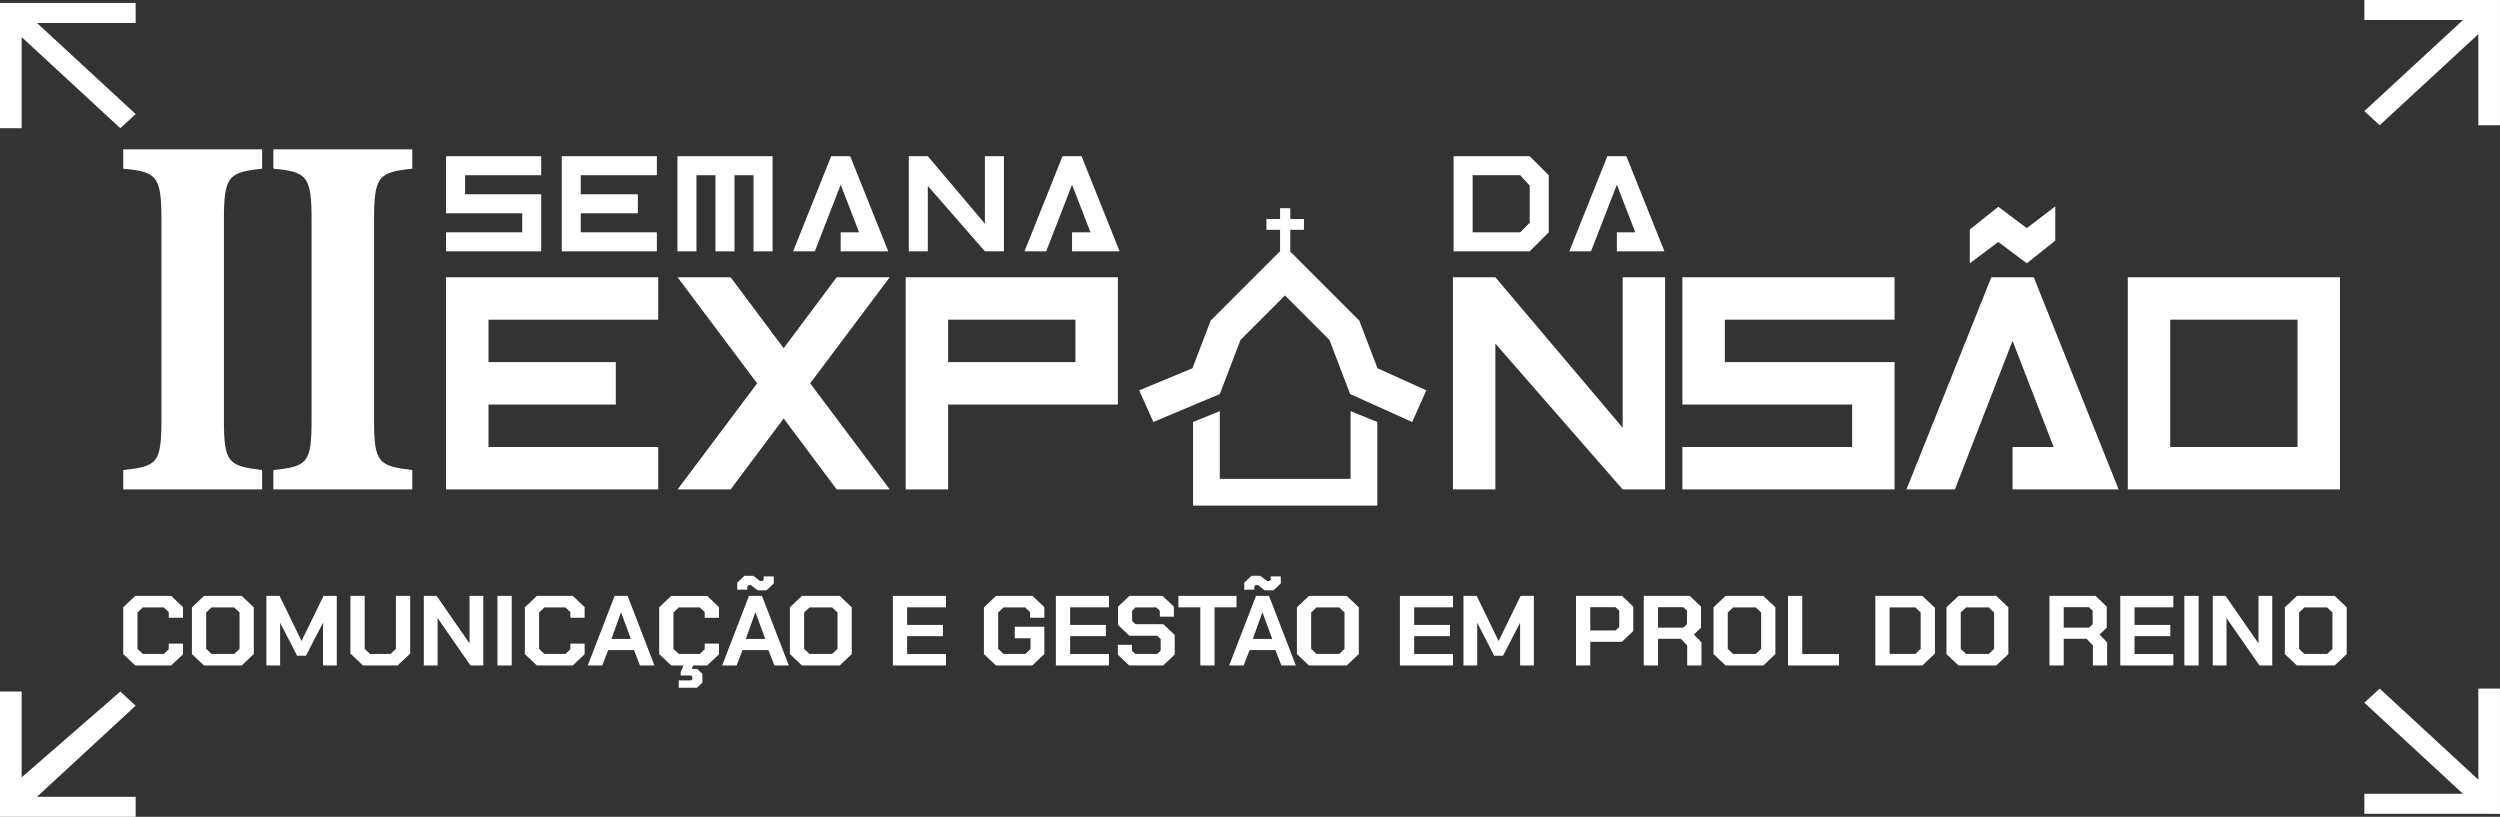<svg xmlns="http://www.w3.org/2000/svg" id="Camada_2" viewBox="0 0 5912.45 1931.72"><rect x="0" y="0" width="5912.45" height="1931.72" fill="#333333" stroke="none"/><defs><style>.cls-1{fill:#fff;stroke-width:0px;}</style></defs><g id="Camada_1-2"><polygon class="cls-1" points="5876.21 0 5876.21 0 5876.21 0 5861.21 0 5591.65 0 5591.65 47.31 5824.97 47.31 5591.66 262.75 5627.89 296.21 5861.21 80.77 5861.21 296.22 5912.44 296.22 5912.44 47.31 5912.44 33.46 5912.45 33.46 5912.44 33.45 5912.45 0 5876.21 0"></polygon><polygon class="cls-1" points="5912.44 1891.25 5912.44 1891.25 5912.44 1891.25 5912.44 1877.39 5912.44 1628.49 5861.21 1628.49 5861.21 1843.93 5627.89 1628.5 5591.66 1661.95 5824.97 1877.39 5591.65 1877.39 5591.65 1924.7 5861.21 1924.7 5876.21 1924.7 5876.21 1924.71 5876.22 1924.7 5912.44 1924.71 5912.44 1891.25"></polygon><polygon class="cls-1" points="36.23 1931.71 36.23 1931.72 36.24 1931.71 51.24 1931.71 320.79 1931.71 320.79 1884.4 87.47 1884.4 320.79 1668.96 284.55 1635.51 51.24 1838.43 51.24 1635.5 0 1635.5 0 1884.4 0 1898.25 0 1898.26 0 1898.26 0 1931.72 36.23 1931.71"></polygon><polygon class="cls-1" points="0 40.47 0 40.47 0 40.47 0 54.33 0 303.23 51.24 303.23 51.24 87.78 284.55 303.22 320.79 269.76 87.48 54.33 320.79 54.33 320.79 7.01 51.24 7.01 36.24 7.01 36.23 7.01 36.23 7.01 0 7.01 0 40.47"></polygon><g id="EXPANS&#xC3;O"><path class="cls-1" d="m1155.27,956.77v100.35h401.43v100.35h-501.78v-501.78h501.78v100.35h-401.43v100.35h301.08v100.37h-301.08Z"></path><path class="cls-1" d="m1790.61,906.57l-188.16-250.88h125.44l125.46,167.78,125.44-167.78h125.44l-188.16,250.88,188.16,250.9h-125.44l-125.44-167.78-125.46,167.78h-125.44l188.16-250.9Z"></path><path class="cls-1" d="m2242.31,1157.47h-100.35v-501.78h501.78v301.08h-401.43v200.71Zm301.08-301.08v-100.35h-301.08v100.35h301.08Z"></path><path class="cls-1" d="m3436.14,1157.47v-501.78h100.35l301.08,355.94v-355.94h100.35v501.78h-100.35l-301.08-344.97v344.97h-100.35Z"></path><path class="cls-1" d="m4480.65,756.04h-401.43v100.35h401.43v301.08h-501.78v-100.35h401.43v-100.35h-401.43v-301.08h501.78v100.35Z"></path><path class="cls-1" d="m4759.64,1157.47v-100.35h97.2l-97.2-250.9-136.43,351.26h-114.47l200.71-501.78h100.37l200.71,501.78h-250.88Zm-101.1-614.76l67.39-53.7,67.4,50.54,67.39-51.6v81.07l-67.39,53.7-67.4-50.54-67.39,50.54v-80.02Z"></path><path class="cls-1" d="m5032.19,1157.47v-501.78h501.78v501.78h-501.78Zm401.43-100.35v-301.08h-301.08v301.08h301.08Z"></path></g><g id="SEMANA_DA"><path class="cls-1" d="m1279.92,414.42h-179.99v45h179.99v134.99h-224.99v-45h179.99v-45h-179.99v-134.99h224.99v45Z"></path><path class="cls-1" d="m1373.51,504.41v45h179.99v45h-224.99v-224.99h224.99v45h-179.99v45h134.99v45h-134.99Z"></path><path class="cls-1" d="m1602.1,594.41v-224.99h224.99v224.99h-45v-179.99h-45v179.99h-45v-179.99h-45v179.99h-45Z"></path><path class="cls-1" d="m1988.19,594.41v-45h43.59l-43.59-112.5-61.17,157.49h-51.33l90-224.99h45l90,224.99h-112.5Z"></path><path class="cls-1" d="m2149.28,594.41v-224.99h45l134.99,159.6v-159.6h45v224.99h-45l-134.99-154.68v154.68h-45Z"></path><path class="cls-1" d="m2535.37,594.41v-45h43.59l-43.59-112.5-61.17,157.49h-51.33l90-224.99h45l90,224.99h-112.5Z"></path><path class="cls-1" d="m3437.74,594.41v-224.99h179.99l45,45v134.99l-45,45h-179.99Zm45-45h112.5l22.5-22.5v-87.89l-22.5-24.61h-112.5v134.99Z"></path><path class="cls-1" d="m3823.83,594.41v-45h43.59l-43.59-112.5-61.17,157.49h-51.33l90-224.99h45l90,224.99h-112.5Z"></path></g><polygon class="cls-1" points="3257.77 870.94 3213.98 756.48 3213.26 756.76 3051.54 595.04 3051.54 543.5 3083.82 543.5 3083.82 517.95 3051.54 517.95 3051.54 492.4 3027.34 492.4 3027.34 517.95 2995.06 517.95 2995.06 543.5 3027.34 543.5 3027.34 594.04 2864.62 756.76 2863.91 756.48 2820.12 870.94 2694.22 923.12 2727.67 998.03 2885.15 931.74 2885.01 931.42 2933.82 803.83 3038.94 698.71 3144.06 803.83 3192.87 931.42 3192.73 931.74 3339.74 998.03 3373.19 923.12 3257.77 870.94"></polygon><polygon class="cls-1" points="3194.09 1132.5 2884.79 1132.5 2884.79 972.33 2821.59 998.03 2821.59 1132.5 2821.59 1194.36 2821.59 1195.71 3257.29 1195.71 3257.29 1194.36 3257.29 1132.5 3257.29 998.03 3194.09 972.33 3194.09 1132.5"></polygon><path class="cls-1" d="m291.4,1546.8v-110.5l28.53-27.04h84.84l28.03,26.57v25.16h-33.74v-13.4l-11.66-11.05h-49.61l-12.65,11.99v86.05l12.65,11.99h49.61l11.66-11.05v-13.4h33.74v25.16l-28.03,26.57h-84.84l-28.53-27.04Z"></path><path class="cls-1" d="m453.88,1546.8v-110.5l28.53-27.04h89.3l28.53,27.04v110.5l-28.53,27.04h-89.3l-28.53-27.04Zm99.97-.24l12.65-11.99v-86.05l-12.65-11.99h-53.58l-12.65,11.99v86.05l12.65,11.99h53.58Z"></path><path class="cls-1" d="m630,1409.26h31.26l51.6,106.27h.5l51.84-106.27h31.26v164.57h-32.5v-100.15h-.5l-39.94,77.11h-20.84l-39.69-77.11h-.5v100.15h-32.5v-164.57Z"></path><path class="cls-1" d="m828.69,1545.62v-136.36h33.74v125.31l12.65,11.99h48.62l12.65-11.99v-125.31h33.74v136.36l-29.77,28.21h-81.86l-29.77-28.21Z"></path><path class="cls-1" d="m1002.33,1409.26h30.26l77.39,111.67h.5v-111.67h32.5v164.57h-30.26l-77.39-111.44h-.5v111.44h-32.5v-164.57Z"></path><path class="cls-1" d="m1176.47,1409.26h33.74v164.57h-33.74v-164.57Z"></path><path class="cls-1" d="m1241.21,1546.8v-110.5l28.53-27.04h84.84l28.03,26.57v25.16h-33.74v-13.4l-11.66-11.05h-49.61l-12.65,11.99v86.05l12.65,11.99h49.61l11.66-11.05v-13.4h33.74v25.16l-28.03,26.57h-84.84l-28.53-27.04Z"></path><path class="cls-1" d="m1453.55,1409.26h30.76l63.5,164.57h-34.23l-14.14-36.44h-61.02l-14.14,36.44h-34.23l63.5-164.57Zm38.45,101.8l-23.07-62.54h-.5l-22.32,62.54h45.89Z"></path><path class="cls-1" d="m1666.63,1460.99v-13.4l-11.66-11.05h-49.61l-12.65,11.99v86.05l12.65,11.99h49.61l11.66-11.05v-13.4h33.74v25.16l-28.03,26.57h-32.99l-3.47,7.99h12.9l12.4,11.75v20.69l-12.9,12.23h-43.16v-17.4h29.27l2.98-2.82v-6.11l-2.98-2.82h-24.56v-7.29l6.45-16.22h-28.77l-28.53-27.04v-110.5l28.53-27.04h84.84l28.03,26.57v25.16h-33.74Z"></path><path class="cls-1" d="m1771.31,1409.26h30.76l63.5,164.57h-34.23l-14.14-36.44h-61.02l-14.14,36.44h-34.23l63.5-164.57Zm4.71-25.39h-5.46l-3.22,2.82v7.76l-23.81.24v-16.69l17.12-16.22h20.84l15.88,12.22h5.71l2.98-2.82v-7.99h23.81v16.69l-17.12,16.22h-20.84l-15.88-12.22Zm33.74,127.19l-23.07-62.54h-.5l-22.32,62.54h45.89Z"></path><path class="cls-1" d="m1868.06,1546.8v-110.5l28.53-27.04h89.3l28.53,27.04v110.5l-28.53,27.04h-89.3l-28.53-27.04Zm99.97-.24l12.65-11.99v-86.05l-12.65-11.99h-53.58l-12.65,11.99v86.05l12.65,11.99h53.58Z"></path><path class="cls-1" d="m2111.65,1409.26h125.52v27.04h-91.78v41.61h84.59v26.57h-84.59v42.32h91.78v27.04h-125.52v-164.57Z"></path><path class="cls-1" d="m2326.96,1546.8v-110.5l28.53-27.04h86.32l28.03,26.57v25.16h-33.74v-13.4l-11.66-11.05h-51.1l-12.65,11.99v86.05l12.65,11.99h51.6l12.15-11.52v-25.63h-37.21v-27.27h69.95v64.65l-28.53,27.04h-85.83l-28.53-27.04Z"></path><path class="cls-1" d="m2497.12,1409.26h125.52v27.04h-91.78v41.61h84.59v26.57h-84.59v42.32h91.78v27.04h-125.52v-164.57Z"></path><path class="cls-1" d="m2643.72,1548.44v-23.51h33.24v13.87l8.19,7.76h51.35l8.43-7.99v-27.27l-8.19-7.76h-65.74l-26.79-25.39v-43.49l26.79-25.39h78.39l26.79,25.39v23.75h-33.24v-14.11l-8.19-7.76h-49.12l-8.19,7.76v24.22l8.19,7.76h65.74l26.79,25.39v46.32l-27.29,25.86h-80.37l-26.79-25.39Z"></path><path class="cls-1" d="m2838.7,1436.3h-51.84v-27.04h137.42v27.04h-51.84v137.54h-33.74v-137.54Z"></path><path class="cls-1" d="m2970.42,1409.26h30.76l63.5,164.57h-34.23l-14.14-36.44h-61.02l-14.14,36.44h-34.23l63.5-164.57Zm4.71-25.39h-5.46l-3.22,2.82v7.76l-23.81.24v-16.69l17.12-16.22h20.84l15.88,12.22h5.71l2.98-2.82v-7.99h23.81v16.69l-17.12,16.22h-20.84l-15.88-12.22Zm33.74,127.19l-23.07-62.54h-.5l-22.33,62.54h45.89Z"></path><path class="cls-1" d="m3067.16,1546.8v-110.5l28.53-27.04h89.3l28.53,27.04v110.5l-28.53,27.04h-89.3l-28.53-27.04Zm99.97-.24l12.65-11.99v-86.05l-12.65-11.99h-53.58l-12.65,11.99v86.05l12.65,11.99h53.58Z"></path><path class="cls-1" d="m3310.75,1409.26h125.52v27.04h-91.78v41.61h84.59v26.57h-84.59v42.32h91.78v27.04h-125.52v-164.57Z"></path><path class="cls-1" d="m3461.07,1409.26h31.26l51.6,106.27h.5l51.84-106.27h31.26v164.57h-32.5v-100.15h-.5l-39.94,77.11h-20.84l-39.69-77.11h-.5v100.15h-32.5v-164.57Z"></path><path class="cls-1" d="m3727.23,1409.26h108.9l26.54,25.39v57.6l-26.79,25.63h-74.91v55.95h-33.74v-164.57Zm93.52,81.82l8.68-8.23v-38.56l-8.68-8.23h-59.78v55.01h59.78Z"></path><path class="cls-1" d="m4023.91,1519.29v54.54h-33.74v-47.26l-14.88-15.75h-54.08v63.01h-33.74v-164.57h108.9l26.54,25.39v49.84l-16.87,16.22,17.86,18.57Zm-102.7-34.8h59.78l8.68-8.23v-31.97l-8.68-8.23h-59.78v48.43Z"></path><path class="cls-1" d="m4052.43,1546.8v-110.5l28.53-27.04h89.3l28.53,27.04v110.5l-28.53,27.04h-89.3l-28.53-27.04Zm99.97-.24l12.65-11.99v-86.05l-12.65-11.99h-53.58l-12.65,11.99v86.05l12.65,11.99h53.58Z"></path><path class="cls-1" d="m4228.56,1409.26h33.74v137.54h86.82v27.04h-120.56v-164.57Z"></path><path class="cls-1" d="m4435.18,1409.26h111.13l29.77,28.21v108.15l-29.77,28.21h-111.13v-164.57Zm94.51,137.3l12.65-11.99v-86.05l-12.65-11.99h-60.77v110.03h60.77Z"></path><path class="cls-1" d="m4603.36,1546.8v-110.5l28.53-27.04h89.3l28.53,27.04v110.5l-28.53,27.04h-89.3l-28.53-27.04Zm99.97-.24l12.65-11.99v-86.05l-12.65-11.99h-53.58l-12.65,11.99v86.05l12.65,11.99h53.58Z"></path><path class="cls-1" d="m4983.38,1519.29v54.54h-33.74v-47.26l-14.88-15.75h-54.08v63.01h-33.74v-164.57h108.9l26.54,25.39v49.84l-16.87,16.22,17.86,18.57Zm-102.7-34.8h59.78l8.68-8.23v-31.97l-8.68-8.23h-59.78v48.43Z"></path><path class="cls-1" d="m5014.39,1409.26h125.52v27.04h-91.78v41.61h84.59v26.57h-84.59v42.32h91.78v27.04h-125.52v-164.57Z"></path><path class="cls-1" d="m5165.95,1409.26h33.74v164.57h-33.74v-164.57Z"></path><path class="cls-1" d="m5233.17,1409.26h30.26l77.39,111.67h.5v-111.67h32.5v164.57h-30.26l-77.39-111.44h-.5v111.44h-32.5v-164.57Z"></path><path class="cls-1" d="m5403.58,1546.8v-110.5l28.53-27.04h89.3l28.53,27.04v110.5l-28.53,27.04h-89.3l-28.53-27.04Zm99.97-.24l12.65-11.99v-86.05l-12.65-11.99h-53.58l-12.65,11.99v86.05l12.65,11.99h53.58Z"></path><path class="cls-1" d="m291.4,1157.47v-45.79c80.8-8.66,90.37-16.09,90.37-120.03v-471.46c0-103.94-10.63-113.84-90.37-121.27v-45.78h328.52v45.78c-79.74,8.66-90.37,17.32-90.37,121.27v471.46c0,102.71,9.57,110.13,90.37,120.03v45.79h-328.52Z"></path><path class="cls-1" d="m646.48,1157.47v-45.79c80.8-8.66,90.37-16.09,90.37-120.03v-471.46c0-103.94-10.63-113.84-90.37-121.27v-45.78h328.52v45.78c-79.74,8.66-90.37,17.32-90.37,121.27v471.46c0,102.71,9.57,110.13,90.37,120.03v45.79h-328.52Z"></path></g></svg>